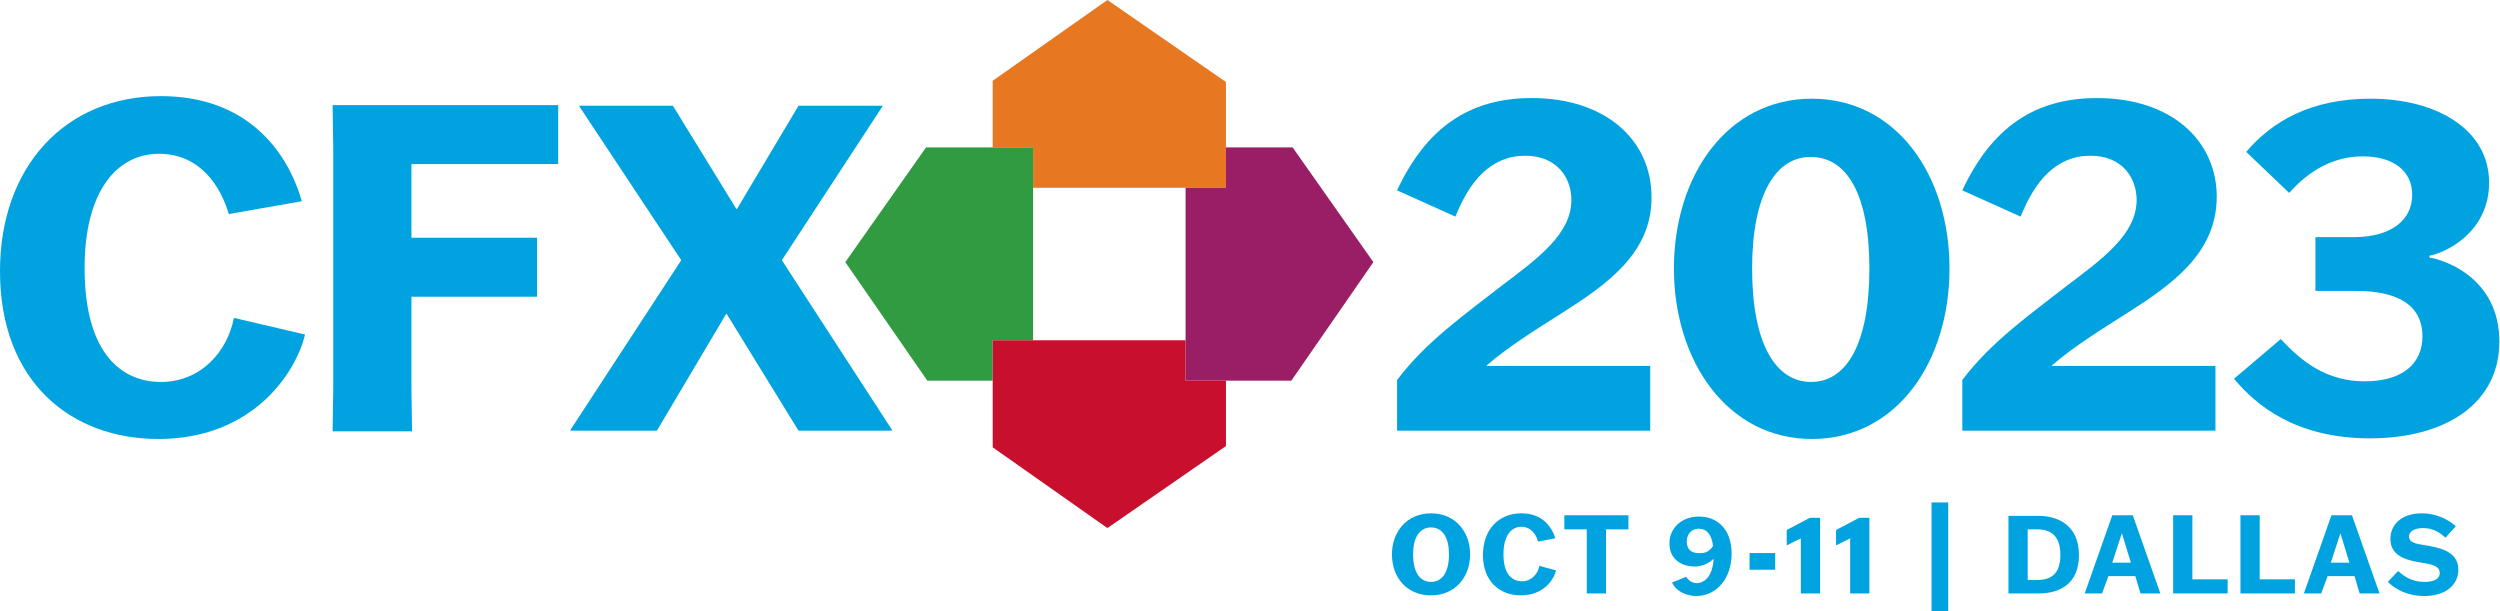 <?xml version="1.0" encoding="utf-8"?>
<!-- Generator: Adobe Illustrator 26.1.0, SVG Export Plug-In . SVG Version: 6.00 Build 0)  -->
<svg version="1.1" id="Layer_1" xmlns="http://www.w3.org/2000/svg" xmlns:xlink="http://www.w3.org/1999/xlink" x="0px" y="0px"
	 viewBox="0 0 390.1 95.4" style="enable-background:new 0 0 390.1 95.4;" xml:space="preserve">
<style type="text/css">
	.st0{fill:#00A3E0;}
	.st1{fill:none;}
	.st2{fill:#E87722;}
	.st3{fill:#991E66;}
	.st4{fill:#319B42;}
	.st5{fill:#C8102E;}
</style>
<g>
	<path class="st0" d="M47.6,52.2c-1.4,5.9-8.1,16.3-22.9,16.3C11.2,68.5,0,59.7,0,42.3c0-16.2,10.1-27.3,25.1-27.3
		c13.3,0,19.7,8.4,22,16.4l-11.4,2C34.4,29,31.2,24,24.8,24c-6.6,0-11.6,5.9-11.6,17.8c0,13.9,6.2,17.8,11.9,17.8
		c6.3,0,10.4-4.8,11.4-10L47.6,52.2z"/>
	<path class="st0" d="M83.8,46.3H64.2v14.3l0.1,6.7H51.9l0.1-6.7V23.1l-0.1-6.7h35.2v9.2H64.2v11.5h19.6V46.3z"/>
	<path class="st0" d="M113.4,49h-0.1l-10.8,18.2H89v-0.1l17.3-26.5l-15.9-24v-0.1h14.6l9.9,16.1h0.1l9.6-16.1h13.1v0.1l-15.7,24
		l17.2,26.5v0.1h-14.6L113.4,49z"/>
</g>
<rect x="161.2" y="29.3" class="st1" width="23.8" height="23.8"/>
<polygon class="st2" points="172.8,0 154.9,12.6 154.9,23 161.2,23 161.2,29.3 185,29.3 185,29.3 191.3,29.3 191.3,23 191.3,23 
	191.3,12.8 "/>
<polygon class="st3" points="201.7,23 191.3,23 191.3,29.3 185,29.3 185,53.1 185,59.4 191.3,59.4 201.5,59.4 214.3,40.9 "/>
<polygon class="st4" points="154.9,23 144.5,23 131.9,40.9 144.7,59.4 154.9,59.4 154.9,53.1 161.2,53.1 161.2,29.3 161.2,23 "/>
<polygon class="st5" points="185,59.4 185,53.1 161.2,53.1 154.9,53.1 154.9,59.4 154.9,69.8 172.8,82.4 191.3,69.6 191.3,59.4 "/>
<g>
	<path class="st0" d="M243.8,48.8c-4.1,2.6-8.3,5.2-11.8,8.2v0.1h25.5v10.1h-39.5v-7.9c4.5-6,10.8-10.4,16.3-14.7
		c5.7-4.3,10.9-8.1,10.9-13.4c0-3.5-2.3-6.9-7.2-6.9c-5.4,0-8.7,4-10.9,9.5l-9.1-4.1c4.5-9.6,11.1-14.4,21-14.4
		c11.7,0,18.7,6.7,18.7,15.4C257.8,39.5,250.7,44.4,243.8,48.8z"/>
	<path class="st0" d="M304.2,41.9c0,14.5-8.2,26.6-21.5,26.6c-13.1,0-21.5-12.1-21.5-26.6c0-14.6,8.4-26.5,21.5-26.5
		C295.9,15.4,304.2,27.3,304.2,41.9z M273.4,41.9c0,11.8,3.7,17.7,9.2,17.7c5.5,0,9.1-5.9,9.1-17.7c0-11.7-3.6-17.4-9.1-17.4
		C277.2,24.4,273.4,30.2,273.4,41.9z"/>
	<path class="st0" d="M332,48.8c-4.1,2.6-8.3,5.2-11.8,8.2v0.1h25.5v10.1h-39.5v-7.9c4.5-6,10.8-10.4,16.3-14.7
		c5.7-4.3,10.9-8.1,10.9-13.4c0-3.5-2.3-6.9-7.2-6.9c-5.4,0-8.7,4-10.9,9.5l-9.1-4.1c4.5-9.6,11.1-14.4,21-14.4
		c11.7,0,18.7,6.7,18.7,15.4C345.9,39.5,338.9,44.4,332,48.8z"/>
	<path class="st0" d="M355.9,52.9c3.3,3.6,7.2,6.6,13.1,6.6c5.8,0,9-2.7,9-7c0-5.1-4.2-7.1-10.3-7.1h-6.4v-8.4h6.3
		c5.6-0.1,8.8-2.7,8.8-6.6c0-3.7-2.9-6-7.7-6c-5.1,0-8.8,2.7-11.5,5.7l-6.7-6.4c4-4.7,10-8.3,19.4-8.3c10.3,0,18.5,4.8,18.5,13.1
		c0,7.9-7,11-9.3,11.4v0.3c2.2,0.3,10.9,3.1,10.9,13.1c0,9.6-8.3,15.1-20.2,15.1c-11.6,0-17.8-5.2-21.2-9.3L355.9,52.9z"/>
</g>
<g>
	<path class="st0" d="M217.2,86.5c0-3.5,2.3-6.4,6.1-6.4c3.8,0,6.1,2.9,6.1,6.4c0,3.5-2.3,6.4-6.1,6.4
		C219.5,92.9,217.2,90.1,217.2,86.5z M226.1,86.5c0-2.9-1.2-4.2-2.8-4.2s-2.8,1.3-2.8,4.2c0,3,1.2,4.3,2.8,4.3
		S226.1,89.5,226.1,86.5z"/>
	<path class="st0" d="M242.8,89c-0.3,1.4-1.9,3.9-5.5,3.9c-3.2,0-5.9-2.1-5.9-6.3c0-3.9,2.4-6.5,6-6.5c3.2,0,4.7,2,5.3,3.9l-2.7,0.5
		c-0.3-1.1-1.1-2.3-2.6-2.3c-1.6,0-2.8,1.4-2.8,4.3c0,3.3,1.5,4.2,2.9,4.2c1.5,0,2.5-1.2,2.7-2.4L242.8,89z"/>
	<path class="st0" d="M250.6,82.7V91l0,1.6h-3l0-1.6v-8.4h-3.5v-2.2h10v2.2H250.6z"/>
	<path class="st0" d="M267.4,87.2L267.4,87.2c-0.9,0.8-1.9,1.2-3,1.2c-1.7,0-3.9-0.9-3.9-3.6c0-2.5,2-4.2,4.6-4.2
		c2.9,0,5.1,2,5.1,5.8c0,3.9-2.4,6.6-5.5,6.6c-1.9,0-3.3-1-3.8-2.1l2.2-0.9c0.4,0.6,1,1,1.7,1C266.1,90.9,267.2,89.9,267.4,87.2z
		 M267.3,85.2c-0.2-1.8-1-2.7-2.2-2.7c-1.3,0-1.9,1-1.9,2s0.5,1.8,1.8,1.8C266,86.4,266.7,86.1,267.3,85.2z"/>
	<path class="st0" d="M273,86.3h4v2.6h-4V86.3z"/>
	<path class="st0" d="M284,92.6h-3l0-1.6V84h0l-2.2,1.1h0v-2.4l3.6-1.9h1.6l0,1.6V91L284,92.6z"/>
	<path class="st0" d="M291.7,92.6h-3l0-1.6V84h0l-2.2,1.1h0v-2.4l3.6-1.9h1.6l0,1.6V91L291.7,92.6z"/>
	<path class="st0" d="M301.4,95.4v-17h2.6v17H301.4z"/>
	<path class="st0" d="M313.4,80.5h4.7c3.3,0,6.3,1.7,6.3,6.1c0,4.6-3.1,6-6.3,6h-4.7l0-1.6v-9L313.4,80.5z M316.4,90.5h1.5
		c2.2,0,3.6-1,3.6-3.9c0-2.9-1.4-4-3.6-4h-1.5V90.5z"/>
	<path class="st0" d="M328,92.6h-2.7l4.3-12.2h3.2l4.3,12.2H334l-0.8-2.7h-4.2L328,92.6z M329.6,87.8h2.9l-1.4-4.6h0L329.6,87.8z"/>
	<path class="st0" d="M339.1,92.6l0-1.6v-9l0-1.6h3l0,1.6v8.4h5.5v2.2H339.1z"/>
	<path class="st0" d="M349.6,92.6l0-1.6v-9l0-1.6h3l0,1.6v8.4h5.5v2.2H349.6z"/>
	<path class="st0" d="M362.2,92.6h-2.7l4.3-12.2h3.2l4.3,12.2h-3.1l-0.8-2.7h-4.2L362.2,92.6z M363.7,87.8h2.9l-1.4-4.6h0
		L363.7,87.8z"/>
	<path class="st0" d="M381.6,83.9c-0.8-0.7-1.8-1.5-3.5-1.5c-1.3,0-2.2,0.5-2.2,1.3c0,1.2,1.7,1.2,3.2,1.5c2.3,0.4,4.5,1.2,4.5,3.7
		c0,2.3-1.9,4.1-5.3,4.1c-2.7,0-4.6-1.1-5.7-2.2l1.6-1.7c0.9,0.8,2.1,1.7,4.1,1.7c1.4,0,2.4-0.4,2.4-1.4c0-1.3-1.8-1.4-3.4-1.7
		c-2.3-0.4-4.3-1.2-4.3-3.6c0-2.3,1.8-4,4.9-4c2.4,0,4.3,1.1,5.3,2L381.6,83.9z"/>
</g>
</svg>
